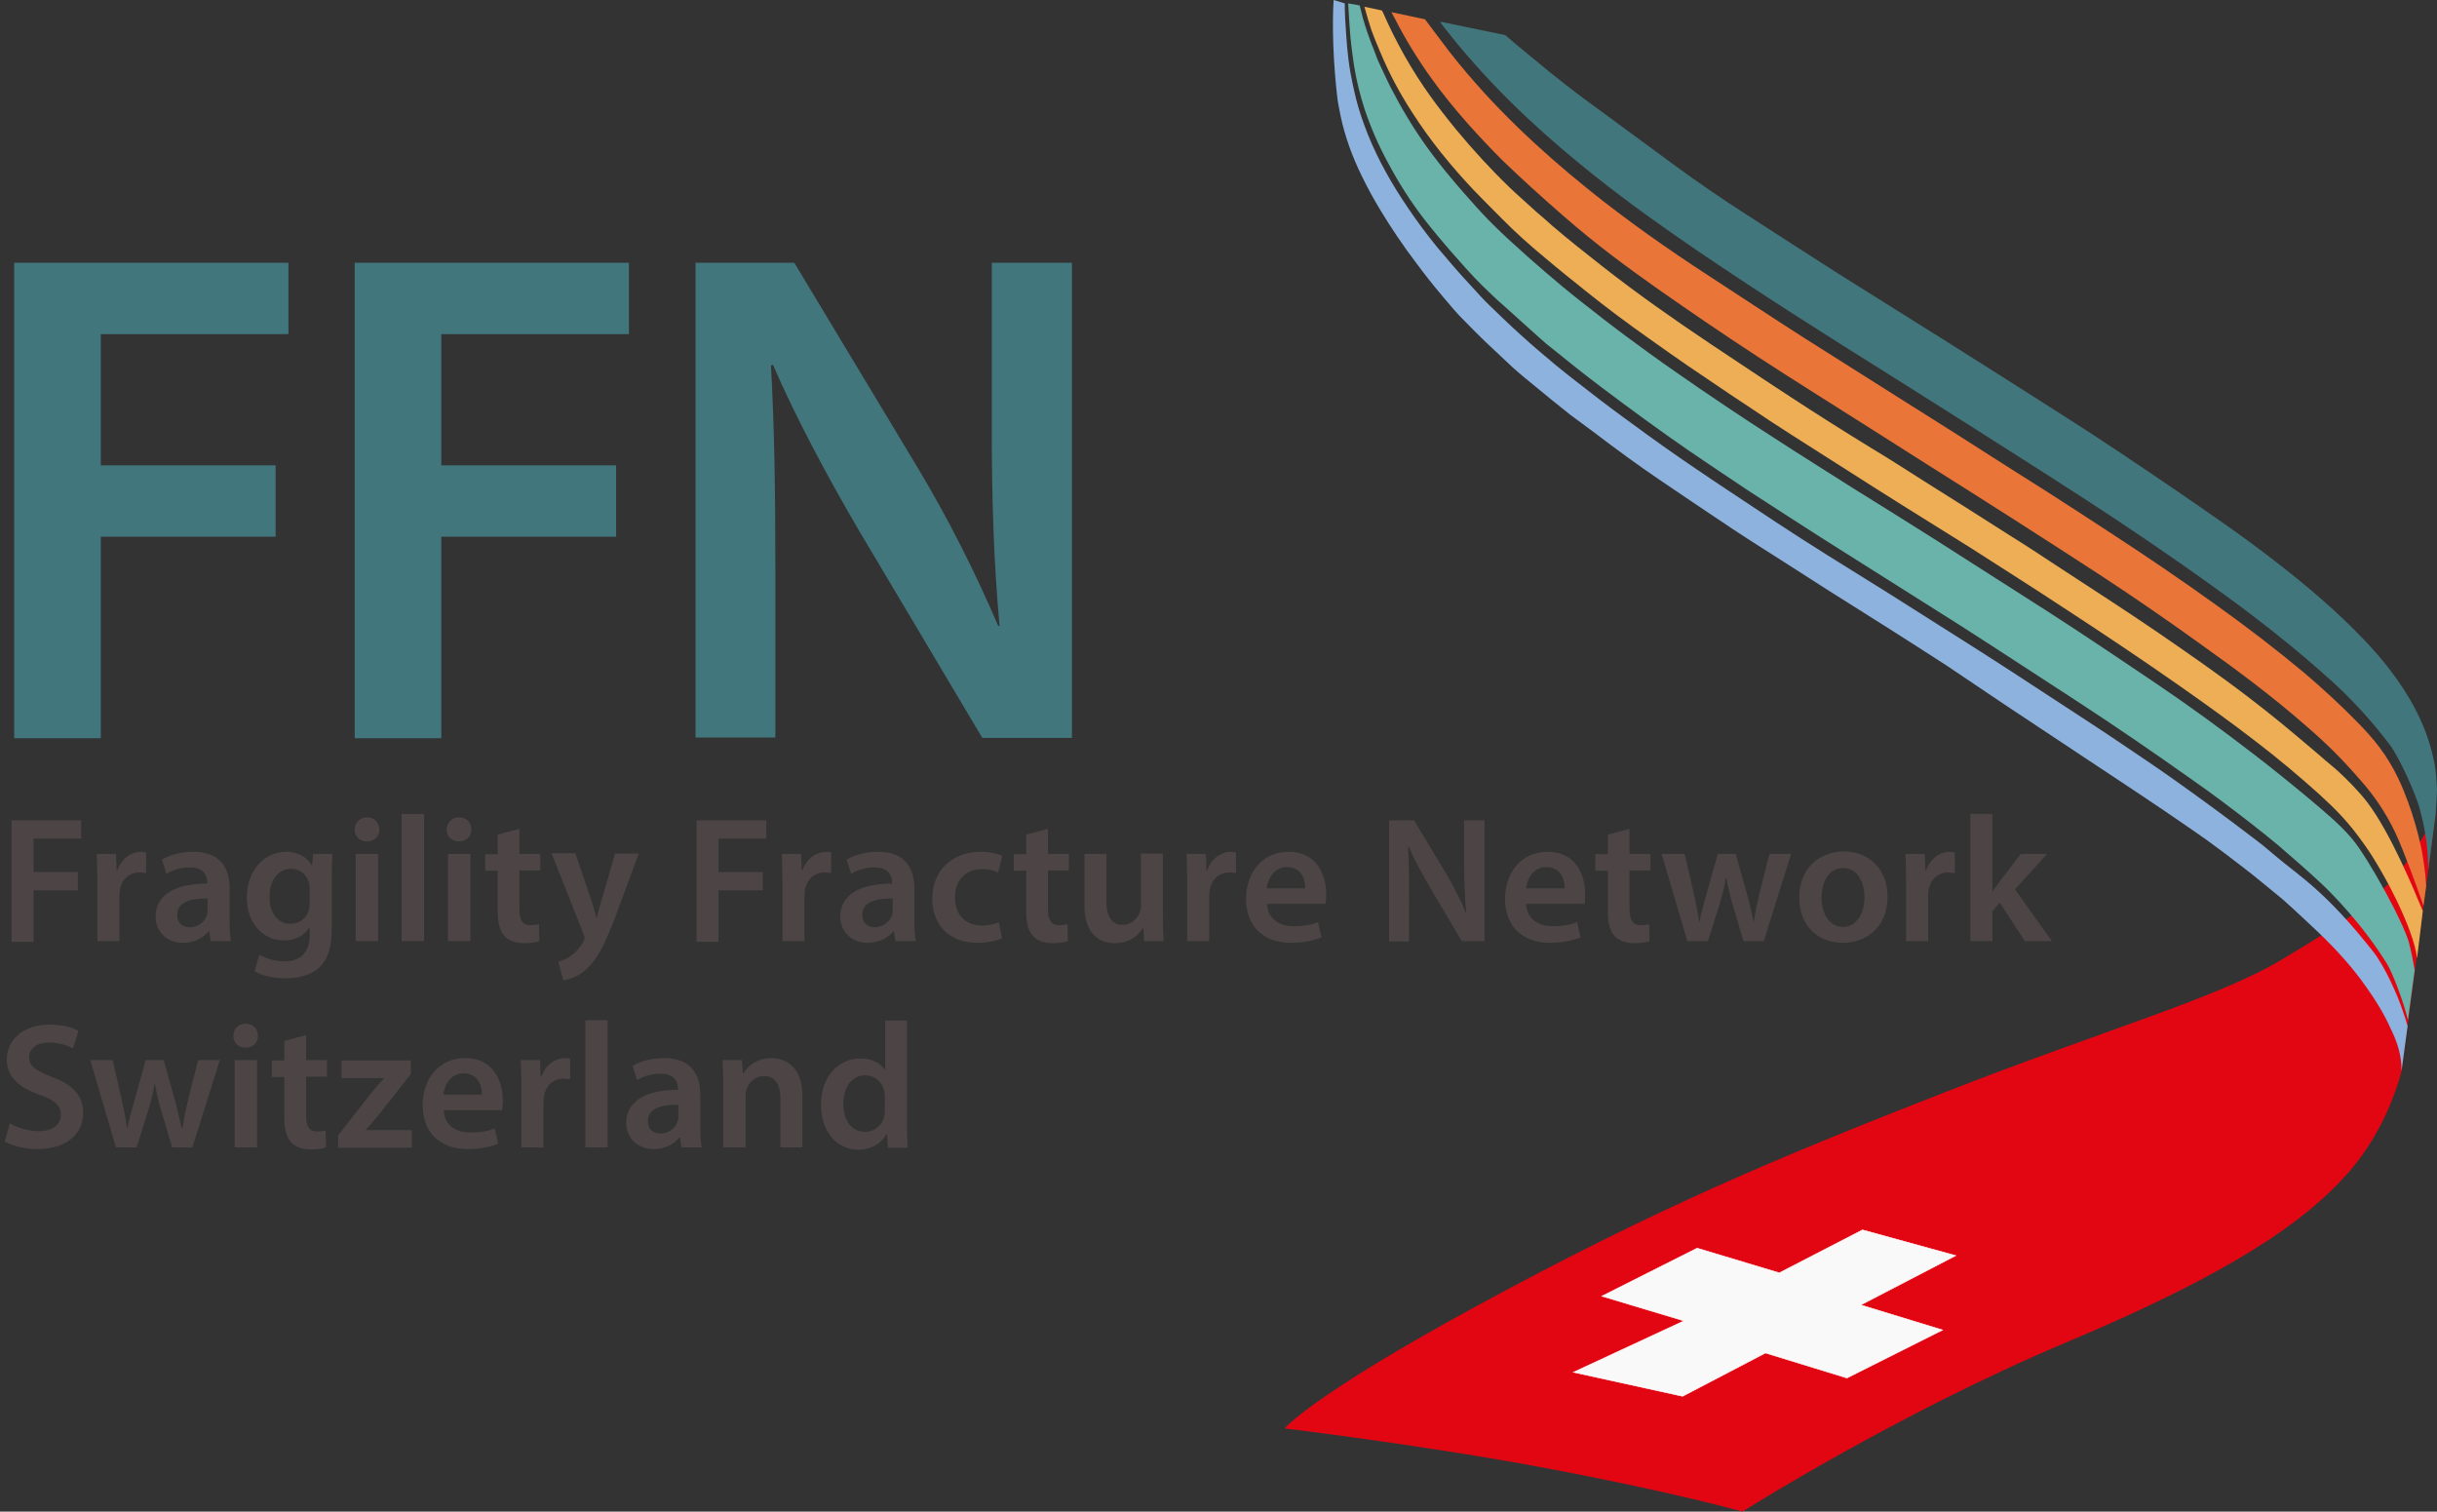 <?xml version="1.0" encoding="utf-8"?>
<!-- Generator: Adobe Illustrator 28.2.0, SVG Export Plug-In . SVG Version: 6.00 Build 0)  -->
<svg version="1.1" id="Ebene_1" xmlns="http://www.w3.org/2000/svg" xmlns:xlink="http://www.w3.org/1999/xlink" x="0px" y="0px"
	 viewBox="0 0 720.7 447" style="enable-background:new 0 0 720.7 447;" xml:space="preserve">
<rect x="0" y="0" width="720.7" height="447" fill="#333333" stroke="none"/>
<style type="text/css">
	.st0{fill:#E20613;}
	.st1{fill:#8DB2DE;}
	.st2{fill:#6AB3AA;}
	.st3{fill:#EDAE55;}
	.st4{fill:#EA7538;}
	.st5{fill:#42767D;}
	.st6{fill:#4D4545;}
	.st7{fill:#FAF9F9;stroke:#FFFFFF;stroke-width:0.166;}
</style>
<path class="st0" d="M379.9,422.4c0,0,7.7-9.5,57-36.3c53.1-28.9,89.4-44,138-63s80.8-27.9,100-39.4c19.1-11.5,24.8-15.3,32.3-23.3
	s13.1-19.8,13.1-19.8l-10.1,76.1c0,0-3.7,16.7-16.2,30.6c-12.5,14-33.9,29.1-83.5,49.9C561,418.1,515.3,447,515.3,447
	s-20-5.7-58.9-13C421.2,427.4,379.9,422.4,379.9,422.4z"/>
<path class="st1" d="M710.2,316.8l1.8-13.4c-0.4-1.4-0.9-3-1.3-4.1c-1.6-5-5.5-13.6-8.8-17.8c-14.4-18.3-22.1-22.5-29.1-28.5
	c-2.2-1.9-4.4-3.7-6.7-5.4c-7.7-5.9-15.5-11.6-23.4-17.2c-5.2-3.7-10.5-7.2-15.8-10.8c-3.2-2.2-6.5-4.3-9.8-6.5
	c-7.5-4.9-15-9.8-22.5-14.7c-2.9-1.9-5.8-3.7-8.7-5.6c-5.5-3.5-10.9-6.9-16.4-10.4c-3.6-2.3-7.3-4.6-10.9-6.9
	c-6.1-3.8-12.2-7.6-18.3-11.4c-5.1-3.2-10.1-6.4-15.1-9.7c-12.8-8.5-25.6-16.8-38-25.8c-4.9-3.6-9.8-7.1-14.6-10.8
	c-4.2-3.3-8.5-6.5-12.6-9.9c-3.5-2.9-7-5.9-10.3-8.9c-3-2.7-6-5.6-8.9-8.4c-2-1.9-3.8-3.9-5.6-5.9c-3.5-3.7-6.8-7.6-10.1-11.5
	c-3.1-3.8-6-7.7-8.7-11.7c-4.7-6.9-8.8-14.1-11.9-21.8c-1.3-3.3-2.5-6.7-3.4-10.2c-0.6-2.5-1.7-7-2.3-11.8c-0.6-4.8-0.8-9.4-1-12.3
	c-0.1-2.9-0.1-2.3-0.1-4.4L394.4,0c-0.2,2.8-0.3,7.7-0.1,13.3c0.2,5.6,0.7,11.5,1.2,15.7c0.2,1.7,0.6,3.3,0.9,5
	c1.3,6.3,3.5,12.3,6.3,18c1.7,3.5,3.5,6.8,5.5,10.1c3.2,5.3,6.7,10.5,10.5,15.5c2.5,3.4,5.1,6.7,7.9,10c2.2,2.6,4.4,5.3,6.9,7.7
	c1.9,1.9,3.7,3.8,5.6,5.6c2.7,2.6,5.5,5.1,8.2,7.7c1.2,1.1,2.4,2.1,3.6,3.1c2.6,2.1,5.2,4.3,7.8,6.4c1.9,1.5,3.7,3,5.6,4.5
	c2.4,1.8,4.9,3.6,7.3,5.4c6.3,4.8,12.7,9.5,19.2,13.9c7.3,5,14.7,9.9,22,14.8c5.3,3.5,10.6,6.8,15.9,10.2c3.9,2.5,7.8,5,11.7,7.5
	c6.1,3.9,12.3,7.7,18.4,11.6c5.6,3.6,11.2,7.1,16.7,10.7c5.7,3.8,11.4,7.7,17.1,11.5c7.6,5.1,15.3,10.1,22.9,15.2
	c11,7.3,22,14.5,32.8,22c1.4,1,2.9,2,4.3,3c3.7,2.7,7.3,5.4,10.9,8.2c1.8,1.4,3.6,2.8,5.4,4.3c2,1.7,4.1,3.3,6.1,5
	c2.1,1.8,10,9.2,10.6,9.8c5.4,5.2,10.1,10.3,14.4,16.5c2.7,3.8,5.1,7.7,7,12C709,308.2,710.3,312.3,710.2,316.8z"/>
<path class="st2" d="M714.1,286.9c-0.4-2.4-0.9-5-1.6-7.8c-1.6-6.3-12.1-25.2-16.7-30.8c-3.9-4.7-8.8-8.6-13.5-12.6
	c-5.3-4.4-10.6-8.7-16.1-12.9c-9.2-7.1-18.7-14-28.3-20.5c-8.6-5.8-17.2-11.6-25.9-17.3c-8.7-5.7-17.5-11.2-26.2-16.8
	c-4.4-2.8-8.9-5.7-13.3-8.5c-8.2-5.2-16.4-10.3-24.6-15.4c-7.7-4.9-15.4-9.7-23.1-14.7c-9.8-6.3-19.5-12.8-29.1-19.5
	c-5.2-3.6-10.3-7.3-15.4-11.1c-4.3-3.2-8.5-6.5-12.7-9.8c-3.7-2.9-7.3-5.9-10.9-9c-1.6-1.4-3.1-2.7-4.7-4.1
	c-2.7-2.5-5.5-4.9-8.1-7.4c-2.5-2.4-5-4.9-7.4-7.6c-2.5-2.8-5-5.6-7.4-8.5c-4.7-5.6-9.1-11.5-12.9-17.9c-1.7-2.8-3.3-5.7-4.8-8.6
	c-1.4-2.7-2.6-5.5-3.9-8.2c-0.4-0.9-1.3-3.6-1.9-4.9c-0.5-1.3-1.8-4.9-2.6-7.8c-0.1-0.4-0.5-2-0.9-3.6L398.7,1
	c0.1,2.1,0.3,4.7,0.4,6.5c0.2,3.7,0.8,8.2,1.3,11.7c0.7,4.5,1.8,8.9,3.2,13.2c1.8,5.4,4.1,10.6,6.8,15.6c3.2,6,6.8,11.7,11,17.1
	c2.5,3.2,5.1,6.3,7.8,9.4c3.1,3.5,6.2,7.1,9.6,10.4c1.9,1.8,3.8,3.7,5.8,5.4c3.6,3.3,7.3,6.5,10.9,9.8c1.2,1.1,2.4,2.1,3.7,3.1
	c4.8,3.9,9.6,7.7,14.5,11.4c8.5,6.4,17.1,12.7,25.8,18.7c5.9,4,11.8,8,17.7,11.9c7.1,4.6,14.2,9.2,21.4,13.8
	c10.4,6.6,20.8,13.1,31.2,19.7c6.6,4.1,13.1,8.3,19.6,12.5c8.3,5.4,16.6,10.8,24.9,16.2c11.2,7.3,22.3,14.9,33.3,22.7
	c3.3,2.3,6.5,4.6,9.7,7c5.6,4.2,11.2,8.5,16.6,13c4.2,3.6,9.3,8.1,12.4,11s12.3,12.1,19.6,23.9c1.8,2.9,5.2,12.1,6.2,16.7
	L714.1,286.9z"/>
<path class="st3" d="M716.5,269.4c-2.8-6.8-9.6-23.1-16.3-32c-2.4-3.2-6.3-7.1-8.7-9.3c-1.4-1.3-3.5-2.9-4.9-4.2
	c-3.8-3.2-7.5-6.4-11.4-9.6c-3.3-2.7-6.7-5.4-10.1-8c-8.9-6.8-18.1-13.2-27.3-19.5c-9.5-6.5-19.2-12.7-28.8-19
	c-4.6-3-9.2-6.1-13.9-9c-8.9-5.7-17.8-11.3-26.7-16.9c-5-3.2-10-6.4-15-9.4c-8-4.9-15.9-9.9-23.7-15c-8-5.2-16-10.6-24-15.9
	c-10.9-7.3-21.6-14.8-31.9-22.9c-5-3.9-9.9-7.8-14.7-11.9c-1.6-1.4-3.1-2.8-4.7-4.1c-2.7-2.5-5.5-4.9-8.1-7.4
	c-5.5-5.3-10.7-11-15.6-16.9c-2.7-3.3-5.3-6.6-7.8-10.1c-5.5-7.7-10.1-15.9-13.9-24.6c-0.1-0.1-0.2-0.4-0.3-0.6l-5.2-1.1
	c0.6,2.3,1.5,5.2,2.1,7c0.8,2.1,1.6,4.2,2.5,6.2c2.6,6.3,5.8,12.3,9.5,18c5.3,8.3,11.5,15.9,18.3,23.1c2.6,2.7,5.3,5.4,7.9,8
	c4.2,4.3,8.7,8.3,13.3,12.1c3.9,3.3,7.9,6.5,11.9,9.7c6.1,4.9,12.4,9.6,18.8,14.1c3.8,2.7,7.6,5.4,11.4,8
	c8.1,5.5,16.1,10.9,24.3,16.3c8.1,5.3,16.3,10.4,24.4,15.6c4.7,3,9.4,6,14.2,9c6.8,4.3,13.7,8.5,20.5,12.8
	c9.5,6.1,19,12.1,28.4,18.3c11.2,7.3,22.4,14.8,33.4,22.5c7.7,5.4,15.4,10.9,22.9,16.7c6.4,4.9,12.6,10.1,18.6,15.5
	c4.8,4.4,8.6,8.1,13.5,15.1c5.6,7.9,14.5,24.9,15.4,33.4L716.5,269.4z"/>
<path class="st4" d="M716.7,267.9l0.8-5.9c-0.1-1.8-0.3-4.3-0.8-7.5c-0.7-5.3-3.3-15.5-7.4-24.2c-3.4-7.1-7.2-11.7-12.1-16.7
	c-5-5.1-10.2-9.9-15.6-14.5c-8.4-7-17-13.6-25.8-19.9c-10.7-7.7-21.6-15.1-32.7-22.3c-6-3.9-11.9-7.8-17.9-11.6
	c-8.7-5.5-17.4-11-26.1-16.6c-5.6-3.5-11.2-7.1-16.8-10.6c-9.6-6.1-19.2-12.1-28.8-18.2c-9.4-6-18.7-12.2-28.1-18.3
	c-12.3-8-24.4-16.5-35.8-25.7c-7.2-5.8-14.2-11.9-20.9-18.4c-3.4-3.3-6.8-6.8-10-10.3c-3.4-3.8-6.8-7.7-9.9-11.7
	c-1.7-2.2-4.9-6.5-7.4-9.8l-9.9-2.1c0.4,0.9,0.8,1.5,0.9,1.7c3.2,6.3,6.9,12.3,11,18c3.3,4.6,6.9,9,10.7,13.3
	c3.3,3.7,6.7,7.3,10.2,10.8c5.9,5.7,11.9,11.1,18.1,16.5c4.7,4.1,9.5,8,14.5,11.8c8.8,6.7,18,13,27.2,19.3
	c10.4,7.1,20.9,13.9,31.5,20.6c11.8,7.4,23.5,14.9,35.2,22.3c16.7,10.5,33.3,21.1,49.9,31.9c10.4,6.8,20.7,13.9,30.8,21.2
	c10.4,7.4,20.7,15.1,30.3,23.5c6.6,5.7,10.9,10,16.6,16.6c3.5,4,6.9,8.7,10,15.2C710.8,251.4,715.2,263.4,716.7,267.9z"/>
<path class="st5" d="M718.1,257.3l2.2-16.6c0.2-2.8,0.4-6,0.4-7.2c-0.2-4.4-0.5-7.2-1.4-10.7c-1.4-5.8-3.8-11.2-6.8-16.3
	c-3.6-6.1-8-11.6-12.8-16.7c-8.3-8.8-17.5-16.6-27.1-24c-9.4-7.3-19.2-14-29.1-20.8c-11.6-7.9-23.3-15.8-35.2-23.3
	c-10.9-7-21.9-13.9-32.8-20.8c-10.6-6.7-21.3-13.3-31.9-20c-9.1-5.8-18.2-11.7-27.2-17.5c-7-4.5-13.9-9.2-20.6-14.1
	c-9.1-6.7-18.2-13.4-27.2-20c-7.5-5.5-14.6-11.5-21.7-17.4c-0.3-0.3-0.9-0.8-1.7-1.5l-19.3-4c0.5,0.8,0.9,1.4,1.1,1.6
	c1.5,1.9,3,3.8,4.5,5.6c6.3,7.5,13.1,14.7,20.3,21.4c6.4,6,13,11.6,19.8,17c9.9,7.9,20.2,15.2,30.6,22.3
	c18.7,12.7,37.8,24.8,57,36.8c15.7,9.9,31.4,19.8,47,29.8c16.4,10.5,32.7,21.3,48.5,32.7c12.3,8.8,24.2,18.1,35.4,28.3
	c6.1,5.6,11.6,11.7,16.6,18.3c2.9,3.9,7.3,13.7,8.7,18.3C717.7,246.5,718.1,252.8,718.1,257.3z"/>
<g>
	<path class="st5" d="M4.2,77.7h81.1v21.1H29.8v38.8h51.7v21.1H29.8v59.6H4.2V77.7z"/>
	<path class="st5" d="M104.9,77.7H186v21.1h-55.5v38.8h51.7v21.1h-51.7v59.6h-25.6V77.7z"/>
	<path class="st5" d="M205.7,218.2V77.7h29.2l36.3,60.3c9.4,15.6,17.5,31.9,24,47.1h0.4c-1.7-18.8-2.3-36.9-2.3-58.4v-49H317v140.5
		h-26.5l-36.7-61.7c-9-15.4-18.3-32.7-25.2-48.6l-0.6,0.2c1,18.1,1.3,36.7,1.3,59.8v50.2H205.7z"/>
</g>
<g>
	<path class="st6" d="M3.4,242.6H24v5.4H9.9v9.9h13.1v5.4H9.9v15.2H3.4V242.6z"/>
	<path class="st6" d="M28.8,260.8c0-3.5-0.1-6-0.2-8.3h5.7l0.2,4.9h0.2c1.3-3.7,4.3-5.5,7-5.5c0.6,0,1,0.1,1.5,0.2v6.1
		c-0.5-0.1-1.1-0.2-1.9-0.2c-3.1,0-5.2,2-5.8,4.9c-0.1,0.6-0.2,1.3-0.2,2v13.4h-6.5V260.8z"/>
	<path class="st6" d="M62.3,278.3l-0.4-2.9h-0.2c-1.6,2-4.3,3.4-7.6,3.4c-5.2,0-8.1-3.8-8.1-7.7c0-6.5,5.8-9.8,15.3-9.8V261
		c0-1.7-0.7-4.5-5.2-4.5c-2.5,0-5.2,0.8-6.9,1.9l-1.3-4.2c1.9-1.2,5.2-2.3,9.3-2.3c8.3,0,10.7,5.2,10.7,10.9v9.3
		c0,2.3,0.1,4.6,0.4,6.2H62.3z M61.4,265.7c-4.6-0.1-9,0.9-9,4.8c0,2.5,1.6,3.7,3.7,3.7c2.6,0,4.5-1.7,5.1-3.6
		c0.2-0.5,0.2-1,0.2-1.4V265.7z"/>
	<path class="st6" d="M98.3,252.5c-0.1,1.7-0.2,3.9-0.2,7.4v14.6c0,5.4-1.1,9.3-3.8,11.7c-2.7,2.4-6.4,3.1-10,3.1
		c-3.3,0-6.8-0.7-9-2.1l1.4-4.9c1.6,1,4.4,2,7.5,2c4.2,0,7.4-2.2,7.4-7.8v-2.2h-0.1c-1.5,2.3-4.1,3.8-7.5,3.8c-6.4,0-11-5.3-11-12.6
		c0-8.5,5.5-13.6,11.7-13.6c3.9,0,6.3,1.9,7.5,4h0.1l0.3-3.4H98.3z M91.6,262.8c0-0.6-0.1-1.2-0.2-1.7c-0.7-2.4-2.5-4.2-5.3-4.2
		c-3.7,0-6.4,3.2-6.4,8.4c0,4.4,2.2,7.9,6.3,7.9c2.4,0,4.6-1.6,5.3-3.9c0.2-0.7,0.3-1.6,0.3-2.3V262.8z"/>
	<path class="st6" d="M112.2,245.3c0,2-1.4,3.5-3.7,3.5c-2.2,0-3.6-1.5-3.6-3.5c0-2,1.5-3.6,3.7-3.6
		C110.7,241.7,112.1,243.3,112.2,245.3z M105.2,278.3v-25.8h6.6v25.8H105.2z"/>
	<path class="st6" d="M118.8,240.7h6.6v37.6h-6.6V240.7z"/>
	<path class="st6" d="M139.4,245.3c0,2-1.4,3.5-3.7,3.5c-2.2,0-3.6-1.5-3.6-3.5c0-2,1.5-3.6,3.7-3.6
		C138,241.7,139.4,243.3,139.4,245.3z M132.5,278.3v-25.8h6.6v25.8H132.5z"/>
	<path class="st6" d="M153.6,245.1v7.4h6.2v4.9h-6.2v11.4c0,3.1,0.8,4.8,3.3,4.8c1.1,0,2-0.2,2.5-0.3l0.1,5c-1,0.4-2.6,0.6-4.7,0.6
		c-2.4,0-4.4-0.8-5.6-2.1c-1.4-1.5-2-3.8-2-7.2v-12.1h-3.7v-4.9h3.7v-5.8L153.6,245.1z"/>
	<path class="st6" d="M170.2,252.5l4.7,13.8c0.5,1.6,1.1,3.6,1.4,5h0.2c0.4-1.5,0.9-3.4,1.4-5.1l4-13.8h7l-6.5,17.6
		c-3.6,9.6-5.9,13.9-9,16.6c-2.5,2.3-5.2,3.1-6.8,3.3l-1.5-5.5c1.1-0.3,2.5-0.8,3.8-1.8c1.2-0.8,2.6-2.3,3.6-4.1
		c0.3-0.5,0.4-0.8,0.4-1.2c0-0.3-0.1-0.6-0.4-1.3l-9.4-23.7H170.2z"/>
	<path class="st6" d="M206,242.6h20.6v5.4h-14.1v9.9h13.1v5.4h-13.1v15.2H206V242.6z"/>
	<path class="st6" d="M231.4,260.8c0-3.5-0.1-6-0.2-8.3h5.7l0.2,4.9h0.2c1.3-3.7,4.3-5.5,7-5.5c0.6,0,1,0.1,1.5,0.2v6.1
		c-0.5-0.1-1.1-0.2-1.9-0.2c-3.1,0-5.2,2-5.8,4.9c-0.1,0.6-0.2,1.3-0.2,2v13.4h-6.5V260.8z"/>
	<path class="st6" d="M264.8,278.3l-0.4-2.9h-0.2c-1.6,2-4.3,3.4-7.6,3.4c-5.2,0-8.1-3.8-8.1-7.7c0-6.5,5.8-9.8,15.3-9.8V261
		c0-1.7-0.7-4.5-5.2-4.5c-2.5,0-5.2,0.8-6.9,1.9l-1.3-4.2c1.9-1.2,5.2-2.3,9.3-2.3c8.3,0,10.7,5.2,10.7,10.9v9.3
		c0,2.3,0.1,4.6,0.4,6.2H264.8z M264,265.7c-4.6-0.1-9,0.9-9,4.8c0,2.5,1.6,3.7,3.7,3.7c2.6,0,4.5-1.7,5.1-3.6
		c0.2-0.5,0.2-1,0.2-1.4V265.7z"/>
	<path class="st6" d="M296.3,277.5c-1.4,0.6-4.1,1.3-7.3,1.3c-8.1,0-13.3-5.1-13.3-13.1c0-7.7,5.3-13.8,14.4-13.8
		c2.4,0,4.8,0.5,6.3,1.2l-1.2,4.9c-1.1-0.5-2.6-1-4.9-1c-5,0-7.9,3.7-7.9,8.4c0,5.3,3.4,8.3,7.9,8.3c2.3,0,3.9-0.5,5.1-1
		L296.3,277.5z"/>
	<path class="st6" d="M309.9,245.1v7.4h6.2v4.9h-6.2v11.4c0,3.1,0.8,4.8,3.3,4.8c1.1,0,2-0.2,2.5-0.3l0.1,5c-1,0.4-2.6,0.6-4.7,0.6
		c-2.4,0-4.4-0.8-5.6-2.1c-1.4-1.5-2-3.8-2-7.2v-12.1h-3.7v-4.9h3.7v-5.8L309.9,245.1z"/>
	<path class="st6" d="M343.9,270.6c0,3.1,0.1,5.6,0.2,7.7h-5.7l-0.3-3.9H338c-1.1,1.9-3.7,4.5-8.3,4.5c-4.7,0-9-2.8-9-11.2v-15.2
		h6.5v14c0,4.3,1.4,7,4.8,7c2.6,0,4.3-1.9,5-3.5c0.2-0.6,0.4-1.3,0.4-2v-15.6h6.5V270.6z"/>
	<path class="st6" d="M351.1,260.8c0-3.5-0.1-6-0.2-8.3h5.7l0.2,4.9h0.2c1.3-3.7,4.3-5.5,7-5.5c0.6,0,1,0.1,1.5,0.2v6.1
		c-0.5-0.1-1.1-0.2-1.9-0.2c-3.1,0-5.2,2-5.8,4.9c-0.1,0.6-0.2,1.3-0.2,2v13.4h-6.5V260.8z"/>
	<path class="st6" d="M374.7,267.2c0.2,4.7,3.8,6.7,7.9,6.7c3,0,5.2-0.4,7.2-1.2l1,4.5c-2.2,0.9-5.3,1.6-9,1.6
		c-8.4,0-13.3-5.1-13.3-13c0-7.2,4.3-13.9,12.6-13.9c8.4,0,11.1,6.9,11.1,12.6c0,1.2-0.1,2.2-0.2,2.8H374.7z M386,262.7
		c0.1-2.4-1-6.3-5.4-6.3c-4,0-5.7,3.7-6,6.3H386z"/>
	<path class="st6" d="M410.8,278.3v-35.7h7.4l9.2,15.3c2.4,4,4.5,8.1,6.1,12h0.1c-0.4-4.8-0.6-9.4-0.6-14.8v-12.5h6v35.7h-6.7
		l-9.3-15.7c-2.3-3.9-4.7-8.3-6.4-12.3l-0.2,0.1c0.3,4.6,0.3,9.3,0.3,15.2v12.8H410.8z"/>
	<path class="st6" d="M451.3,267.2c0.2,4.7,3.8,6.7,7.9,6.7c3,0,5.2-0.4,7.2-1.2l1,4.5c-2.2,0.9-5.3,1.6-9,1.6
		c-8.4,0-13.3-5.1-13.3-13c0-7.2,4.3-13.9,12.6-13.9c8.4,0,11.1,6.9,11.1,12.6c0,1.2-0.1,2.2-0.2,2.8H451.3z M462.7,262.7
		c0.1-2.4-1-6.3-5.4-6.3c-4,0-5.7,3.7-6,6.3H462.7z"/>
	<path class="st6" d="M481.9,245.1v7.4h6.2v4.9h-6.2v11.4c0,3.1,0.8,4.8,3.3,4.8c1.1,0,2-0.2,2.5-0.3l0.1,5c-1,0.4-2.6,0.6-4.7,0.6
		c-2.4,0-4.4-0.8-5.6-2.1c-1.4-1.5-2-3.8-2-7.2v-12.1h-3.7v-4.9h3.7v-5.8L481.9,245.1z"/>
	<path class="st6" d="M498.2,252.5l2.7,11.7c0.6,2.8,1.2,5.6,1.6,8.4h0.1c0.5-2.8,1.4-5.7,2.1-8.3l3.3-11.8h5.3l3.2,11.4
		c0.8,3,1.5,5.8,2.1,8.6h0.1c0.4-2.8,1-5.6,1.7-8.6l2.9-11.4h6.4l-8.1,25.8h-6l-3.1-10.5c-0.8-2.7-1.4-5.1-2-8.3h-0.1
		c-0.5,3.2-1.2,5.7-2,8.3l-3.3,10.5h-6.1l-7.6-25.8H498.2z"/>
	<path class="st6" d="M558.2,265.1c0,9.5-6.7,13.7-13.2,13.7c-7.3,0-12.9-5-12.9-13.3c0-8.5,5.6-13.7,13.4-13.7
		C553,251.9,558.2,257.3,558.2,265.1z M538.7,265.4c0,5,2.4,8.7,6.4,8.7c3.7,0,6.3-3.7,6.3-8.8c0-4-1.8-8.6-6.3-8.6
		C540.6,256.7,538.7,261.1,538.7,265.4z"/>
	<path class="st6" d="M563.7,260.8c0-3.5-0.1-6-0.2-8.3h5.7l0.2,4.9h0.2c1.3-3.7,4.3-5.5,7-5.5c0.6,0,1,0.1,1.5,0.2v6.1
		c-0.5-0.1-1.1-0.2-1.9-0.2c-3.1,0-5.2,2-5.8,4.9c-0.1,0.6-0.2,1.3-0.2,2v13.4h-6.5V260.8z"/>
	<path class="st6" d="M589.1,263.8h0.1c0.6-1,1.4-2.1,2.1-3l6.3-8.3h7.8l-9.5,10.5l10.9,15.3h-8l-7.4-11.4l-2.2,2.6v8.8h-6.5v-37.6
		h6.5V263.8z"/>
</g>
<g>
	<path class="st6" d="M2.9,332.2c2.1,1.2,5.3,2.3,8.6,2.3c4.2,0,6.5-2,6.5-4.9c0-2.7-1.8-4.3-6.4-5.9c-5.9-2.1-9.6-5.2-9.6-10.4
		c0-5.8,4.9-10.3,12.6-10.3c3.9,0,6.7,0.8,8.6,1.8l-1.6,5.2c-1.3-0.7-3.8-1.7-7.1-1.7c-4.1,0-5.9,2.2-5.9,4.3c0,2.8,2.1,4,6.8,5.9
		c6.2,2.3,9.2,5.5,9.2,10.6c0,5.7-4.3,10.7-13.6,10.7c-3.8,0-7.7-1.1-9.6-2.2L2.9,332.2z"/>
	<path class="st6" d="M33.3,313.5l2.7,11.7c0.6,2.8,1.2,5.6,1.6,8.4h0.1c0.5-2.8,1.4-5.7,2.1-8.3l3.3-11.8h5.3l3.2,11.4
		c0.8,3,1.5,5.8,2.1,8.6H54c0.4-2.8,1-5.6,1.7-8.6l2.9-11.4h6.4l-8.1,25.8h-6l-3.1-10.5c-0.8-2.7-1.4-5.1-2-8.3h-0.1
		c-0.5,3.2-1.2,5.7-2,8.3l-3.3,10.5h-6.1l-7.6-25.8H33.3z"/>
	<path class="st6" d="M76.3,306.3c0,2-1.4,3.5-3.7,3.5c-2.2,0-3.6-1.5-3.6-3.5c0-2,1.5-3.6,3.7-3.6
		C74.9,302.8,76.3,304.3,76.3,306.3z M69.4,339.3v-25.8H76v25.8H69.4z"/>
	<path class="st6" d="M90.5,306.1v7.4h6.2v4.9h-6.2v11.4c0,3.1,0.8,4.8,3.3,4.8c1.1,0,2-0.2,2.5-0.3l0.1,5c-1,0.4-2.6,0.6-4.7,0.6
		c-2.4,0-4.4-0.8-5.6-2.1c-1.4-1.5-2-3.8-2-7.2v-12.1h-3.7v-4.9h3.7v-5.8L90.5,306.1z"/>
	<path class="st6" d="M100.1,335.6l9.7-12.4c1.3-1.6,2.4-2.9,3.8-4.3v-0.1h-12.6v-5.2h20.5v4l-9.5,12.1c-1.3,1.5-2.5,3-3.8,4.4v0.1
		h13.6v5.2h-21.8V335.6z"/>
	<path class="st6" d="M131.2,328.2c0.2,4.7,3.8,6.7,7.9,6.7c3,0,5.2-0.4,7.2-1.2l1,4.5c-2.2,0.9-5.3,1.6-9,1.6
		c-8.4,0-13.3-5.1-13.3-13c0-7.2,4.3-13.9,12.6-13.9c8.4,0,11.1,6.9,11.1,12.6c0,1.2-0.1,2.2-0.2,2.8H131.2z M142.5,323.7
		c0.1-2.4-1-6.3-5.4-6.3c-4,0-5.7,3.7-6,6.3H142.5z"/>
	<path class="st6" d="M154.2,321.8c0-3.5-0.1-6-0.2-8.3h5.7l0.2,4.9h0.2c1.3-3.7,4.3-5.5,7-5.5c0.6,0,1,0.1,1.5,0.2v6.1
		c-0.5-0.1-1.1-0.2-1.9-0.2c-3.1,0-5.2,2-5.8,4.9c-0.1,0.6-0.2,1.3-0.2,2v13.4h-6.5V321.8z"/>
	<path class="st6" d="M173.1,301.7h6.6v37.6h-6.6V301.7z"/>
	<path class="st6" d="M201.5,339.3l-0.4-2.9h-0.2c-1.6,2-4.3,3.4-7.6,3.4c-5.2,0-8.1-3.8-8.1-7.7c0-6.5,5.8-9.8,15.3-9.8V322
		c0-1.7-0.7-4.5-5.2-4.5c-2.5,0-5.2,0.8-6.9,1.9l-1.3-4.2c1.9-1.2,5.2-2.3,9.3-2.3c8.3,0,10.7,5.2,10.7,10.9v9.3
		c0,2.3,0.1,4.6,0.4,6.2H201.5z M200.6,326.7c-4.6-0.1-9,0.9-9,4.8c0,2.5,1.6,3.7,3.7,3.7c2.6,0,4.5-1.7,5.1-3.6
		c0.2-0.5,0.2-1,0.2-1.4V326.7z"/>
	<path class="st6" d="M213.9,321.2c0-3-0.1-5.5-0.2-7.7h5.7l0.3,3.9h0.2c1.1-2,3.9-4.5,8.2-4.5c4.5,0,9.2,2.9,9.2,11.1v15.3h-6.5
		v-14.6c0-3.7-1.4-6.5-4.9-6.5c-2.6,0-4.4,1.9-5.1,3.8c-0.2,0.6-0.3,1.4-0.3,2.1v15.2h-6.6V321.2z"/>
	<path class="st6" d="M268.2,301.7v30.4c0,2.6,0.1,5.5,0.2,7.3h-5.8l-0.3-4.1h-0.1c-1.5,2.9-4.7,4.7-8.4,4.7c-6.1,0-11-5.2-11-13.2
		c-0.1-8.6,5.4-13.8,11.6-13.8c3.6,0,6.1,1.5,7.3,3.4h0.1v-14.6H268.2z M261.7,324.3c0-0.5-0.1-1.2-0.2-1.7
		c-0.6-2.5-2.6-4.6-5.6-4.6c-4.2,0-6.5,3.7-6.5,8.5c0,4.7,2.3,8.2,6.5,8.2c2.6,0,5-1.8,5.6-4.6c0.2-0.6,0.2-1.2,0.2-1.9V324.3z"/>
</g>
<polygon class="st7" points="574.5,393.3 550.3,385.9 578.4,371.3 550.8,363.7 526.2,376.4 501.9,369.1 473.7,383.3 498,390.6 
	465.3,405.8 497.6,412.9 522.1,400.1 546.2,407.5 "/>
</svg>
